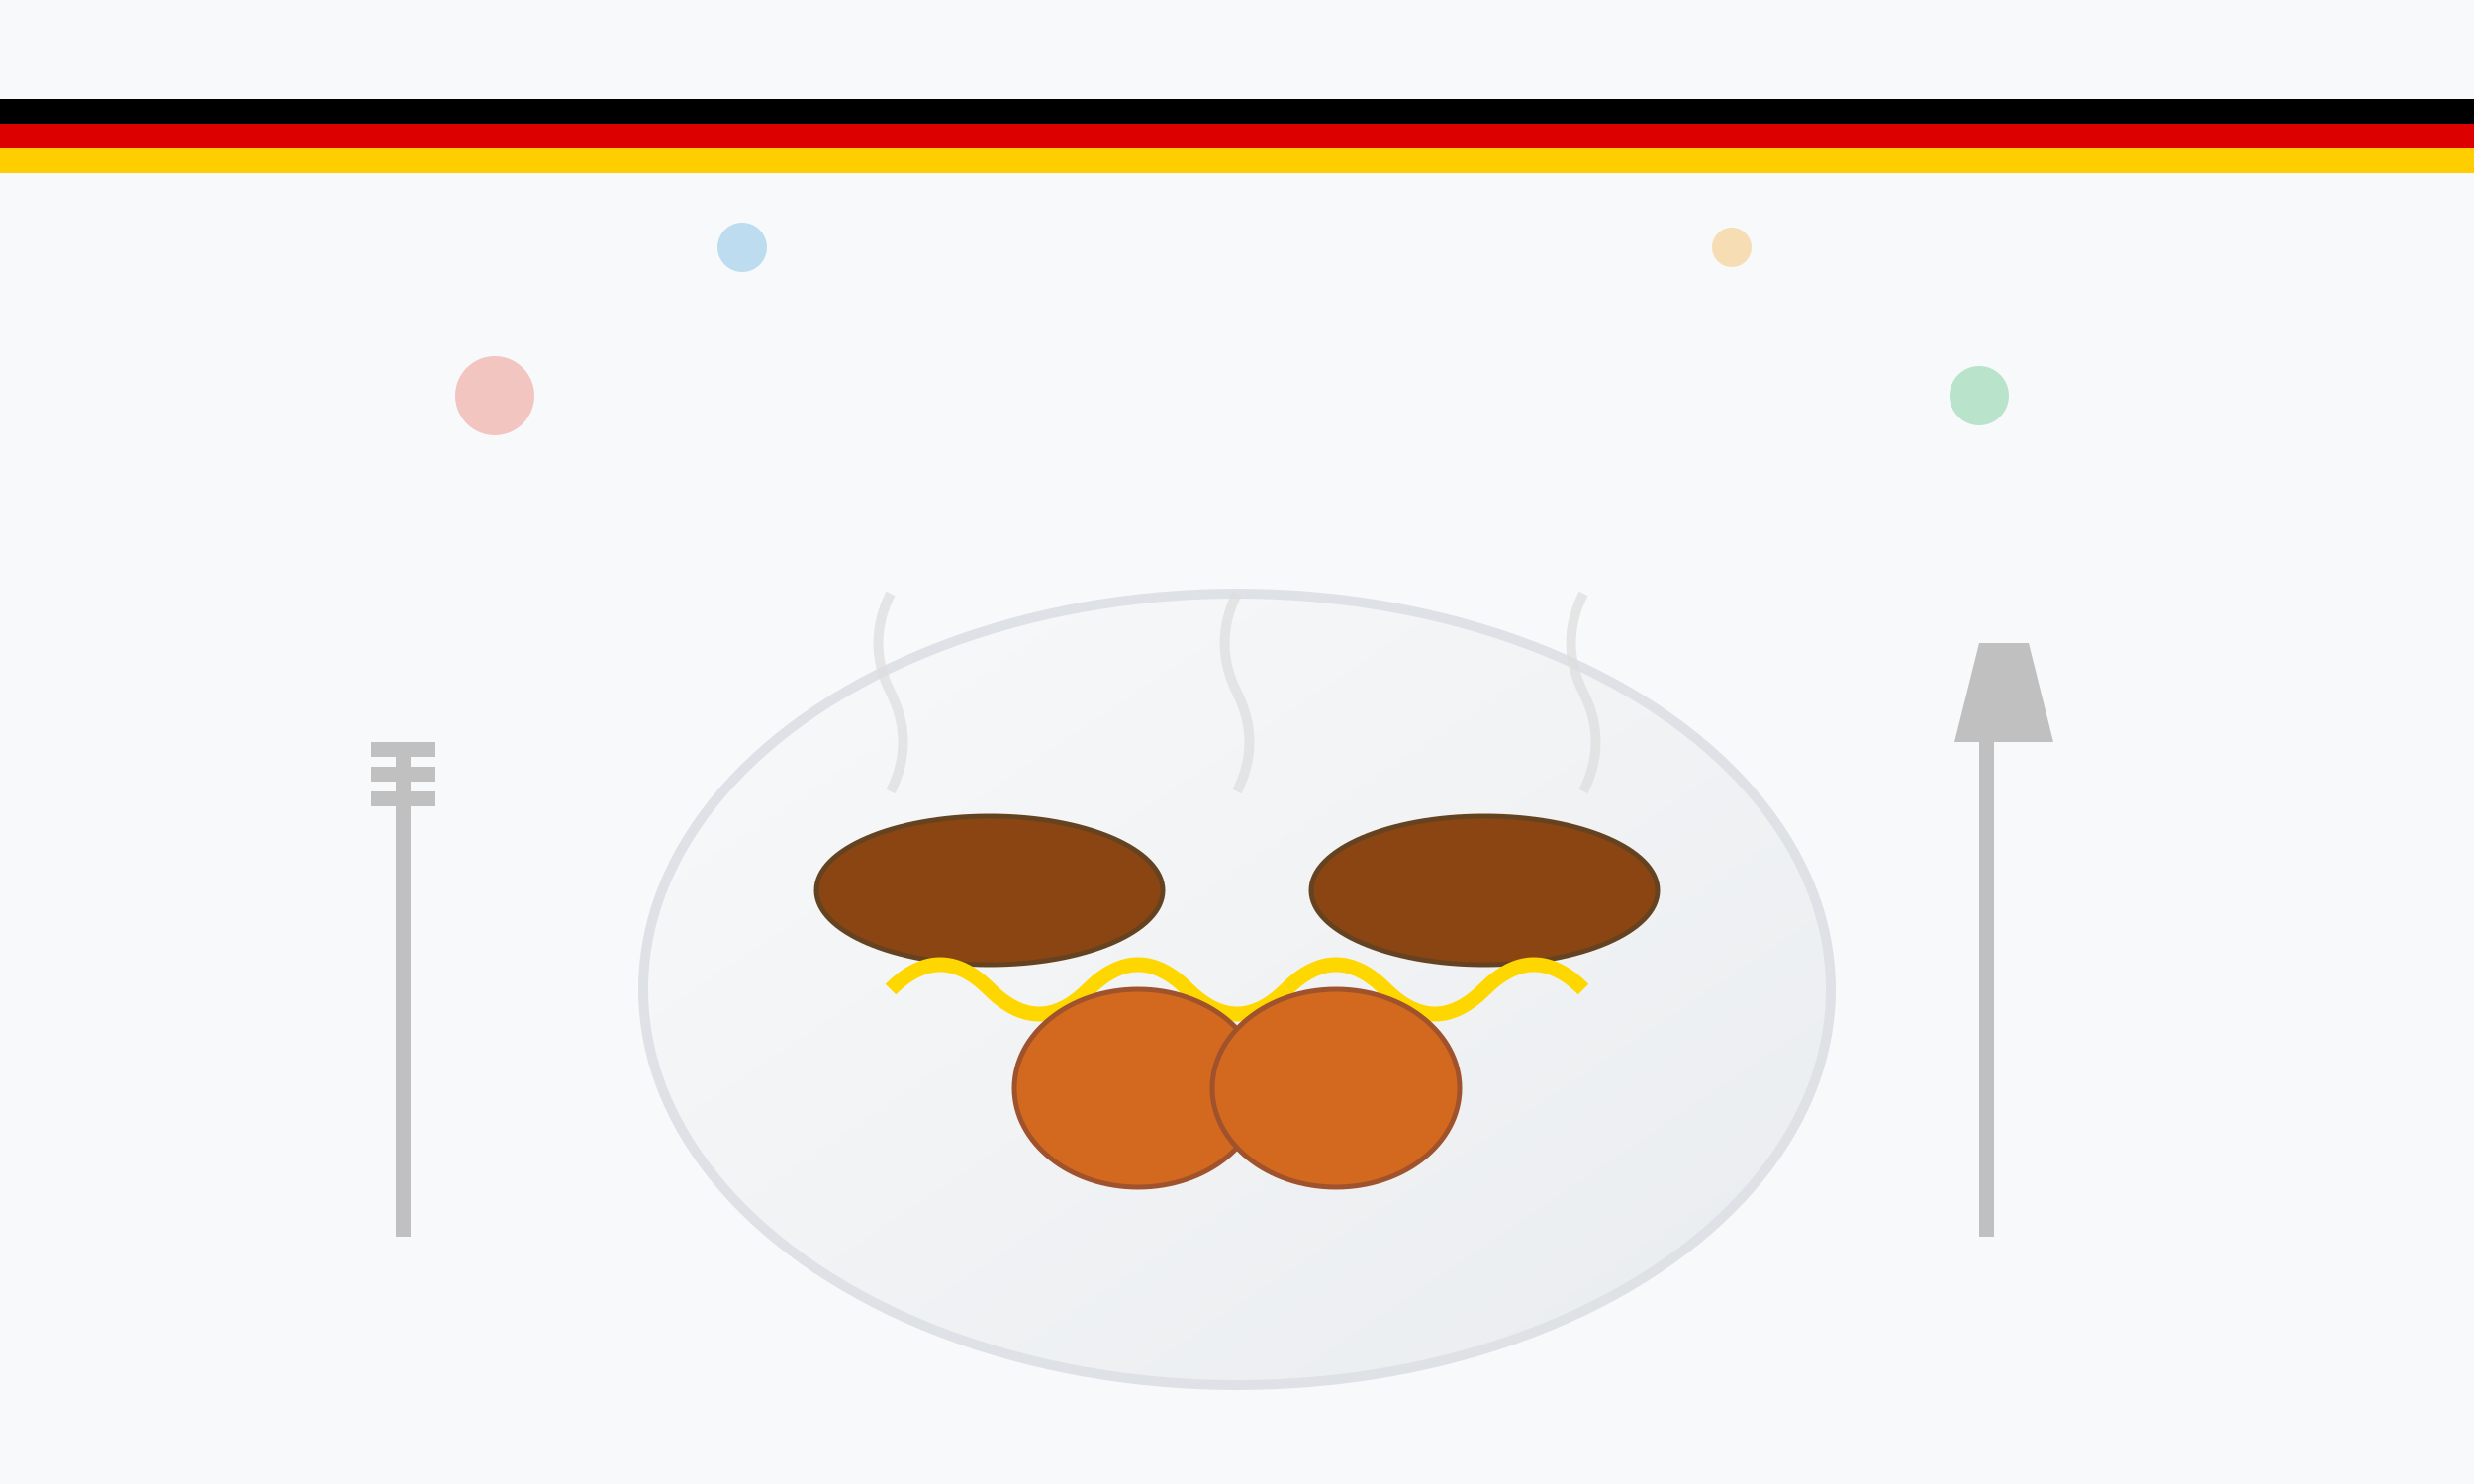 <svg xmlns="http://www.w3.org/2000/svg" viewBox="0 0 500 300">
  <defs>
    <linearGradient id="plateGradient" x1="0%" y1="0%" x2="100%" y2="100%">
      <stop offset="0%" style="stop-color:#f8f9fa;stop-opacity:1" />
      <stop offset="100%" style="stop-color:#e9ecef;stop-opacity:1" />
    </linearGradient>
  </defs>
  
  <!-- Background -->
  <rect width="500" height="300" fill="#f8f9fa"/>
  
  <!-- Plate -->
  <ellipse cx="250" cy="200" rx="120" ry="80" fill="url(#plateGradient)" stroke="#dee2e6" stroke-width="2"/>
  
  <!-- Food items -->
  <!-- Sausage -->
  <ellipse cx="200" cy="180" rx="35" ry="15" fill="#8b4513" stroke="#654321" stroke-width="1"/>
  <ellipse cx="300" cy="180" rx="35" ry="15" fill="#8b4513" stroke="#654321" stroke-width="1"/>
  
  <!-- Sauerkraut -->
  <path d="M180 200 Q190 190 200 200 Q210 210 220 200 Q230 190 240 200 Q250 210 260 200" 
        stroke="#ffd700" stroke-width="3" fill="none"/>
  <path d="M260 200 Q270 190 280 200 Q290 210 300 200 Q310 190 320 200" 
        stroke="#ffd700" stroke-width="3" fill="none"/>
  
  <!-- Potato -->
  <ellipse cx="230" cy="220" rx="25" ry="20" fill="#d2691e" stroke="#a0522d" stroke-width="1"/>
  <ellipse cx="270" cy="220" rx="25" ry="20" fill="#d2691e" stroke="#a0522d" stroke-width="1"/>
  
  <!-- Steam -->
  <path d="M180 160 Q185 150 180 140 Q175 130 180 120" stroke="#ddd" stroke-width="2" fill="none" opacity="0.7"/>
  <path d="M250 160 Q255 150 250 140 Q245 130 250 120" stroke="#ddd" stroke-width="2" fill="none" opacity="0.7"/>
  <path d="M320 160 Q325 150 320 140 Q315 130 320 120" stroke="#ddd" stroke-width="2" fill="none" opacity="0.7"/>
  
  <!-- Fork -->
  <rect x="80" y="150" width="3" height="100" fill="#c0c0c0"/>
  <rect x="75" y="150" width="13" height="3" fill="#c0c0c0"/>
  <rect x="75" y="155" width="13" height="3" fill="#c0c0c0"/>
  <rect x="75" y="160" width="13" height="3" fill="#c0c0c0"/>
  
  <!-- Knife -->
  <rect x="400" y="150" width="3" height="100" fill="#c0c0c0"/>
  <path d="M395 150 L415 150 L410 130 L400 130 Z" fill="#c0c0c0"/>
  
  <!-- Decorative elements -->
  <circle cx="100" cy="80" r="8" fill="#e74c3c" opacity="0.3"/>
  <circle cx="400" cy="80" r="6" fill="#27ae60" opacity="0.3"/>
  <circle cx="350" cy="50" r="4" fill="#f39c12" opacity="0.3"/>
  <circle cx="150" cy="50" r="5" fill="#3498db" opacity="0.3"/>
  
  <!-- German flag colors as decorative stripes -->
  <rect x="0" y="20" width="500" height="5" fill="#000"/>
  <rect x="0" y="25" width="500" height="5" fill="#dd0000"/>
  <rect x="0" y="30" width="500" height="5" fill="#ffce00"/>
</svg>
